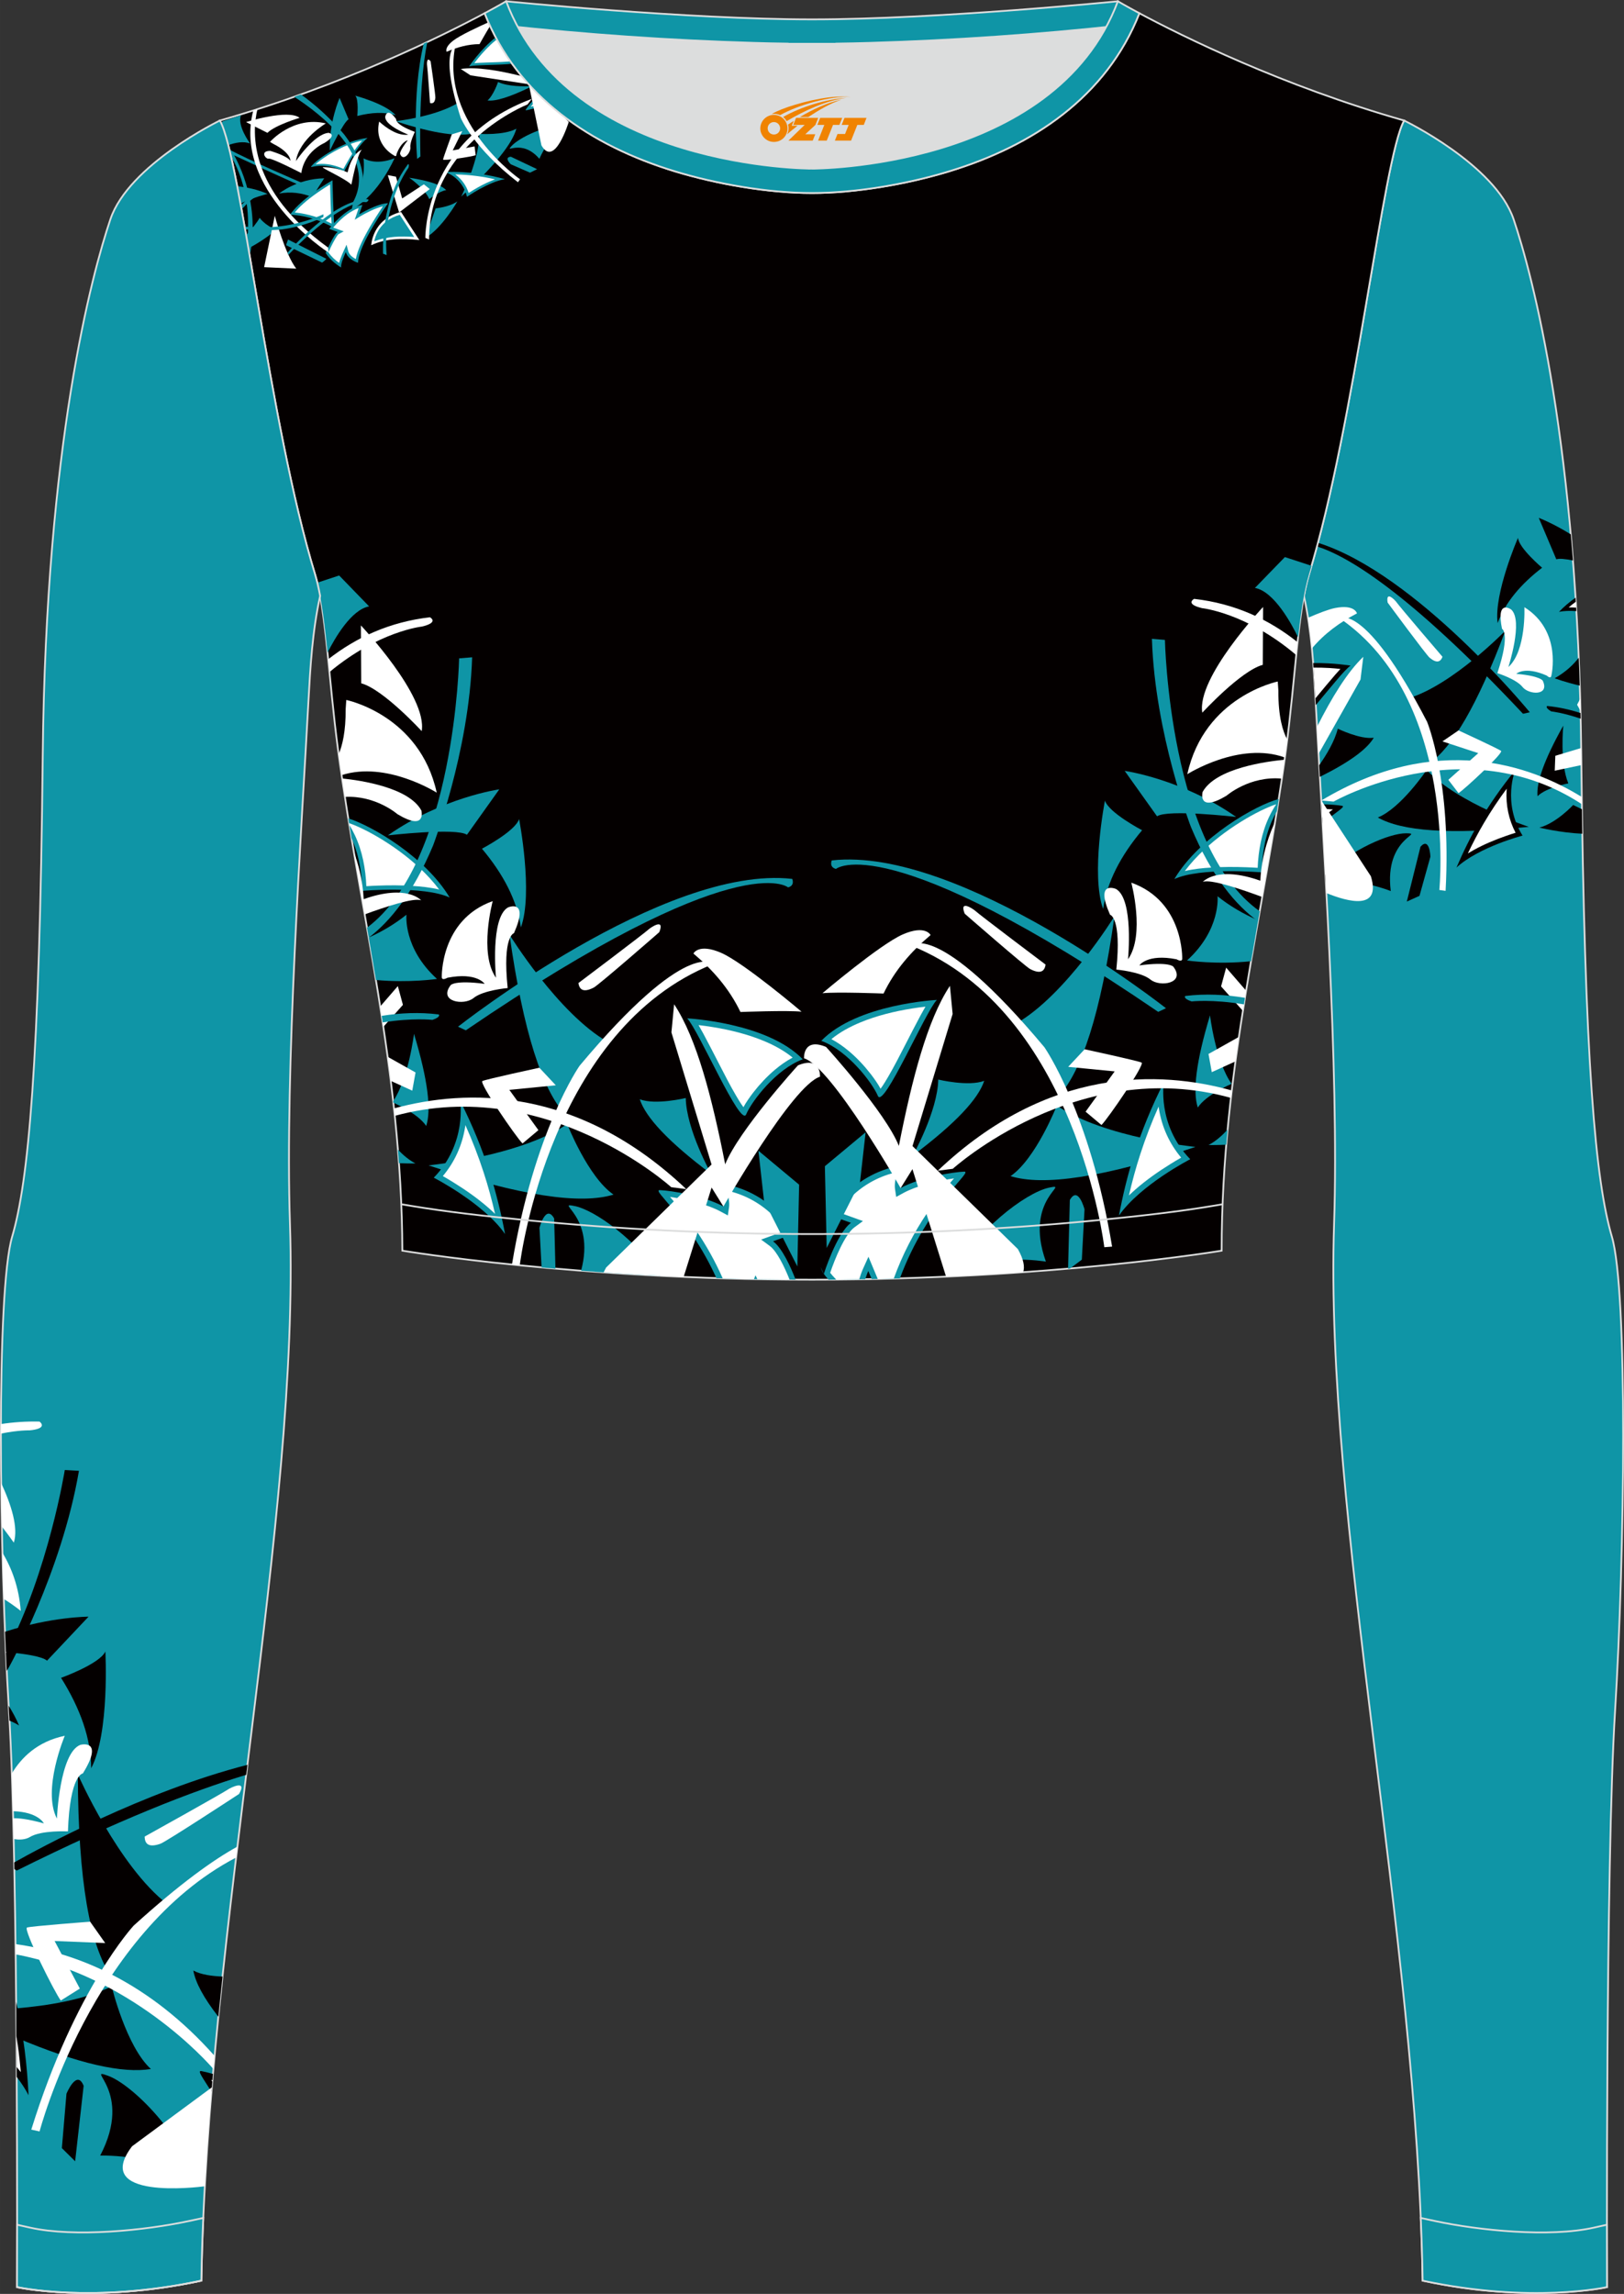 <?xml version="1.0" encoding="utf-8"?>
<!-- Generator: Adobe Illustrator 24.0.1, SVG Export Plug-In . SVG Version: 6.00 Build 0)  -->
<svg xmlns="http://www.w3.org/2000/svg" xmlns:xlink="http://www.w3.org/1999/xlink" version="1.1" id="图层_1" x="0px" y="0px" width="367.03px" height="518.23px" viewBox="0 0 367.02 518.22" enable-background="new 0 0 367.02 518.22" xml:space="preserve">
<rect x="0" y="0" width="367.02" height="518.22" fill="#333333" stroke="none"/>
<g>
	<path fill-rule="evenodd" clip-rule="evenodd" fill="#DCDDDD" d="M113.76,2.85c0,0,45.04,4.28,69.79,4.28s70.34-3.09,70.34-3.09   S241.33,40.8,183.46,40.8C125.59,40.79,113.76,2.85,113.76,2.85z"/>
	
		<path fill-rule="evenodd" clip-rule="evenodd" fill="#0F95A6" stroke="#DCDDDD" stroke-width="0.4" stroke-miterlimit="22.926" d="   M258.74,5.16l-5.47,0.6c-18.61,2.04-37.83,3.37-56.53,3.92c-2.57,0.08-5.14,0.13-7.72,0.17v0.04h-11V9.85   c-2.57-0.03-5.14-0.09-7.72-0.17c-18.7-0.55-37.91-1.88-56.53-3.92l-5.47-0.6l6.07-4.87c0,0,40.87,4.09,69.14,4.09   s69.11-4.09,69.11-4.09L258.74,5.16z"/>
	
		<path fill-rule="evenodd" clip-rule="evenodd" fill="#0F95A6" stroke="#DCDDDD" stroke-width="0.4" stroke-miterlimit="22.926" d="   M317.33,27.23c0,0,20.56,9.93,24.74,22.3c4.19,12.38,14.56,50.77,15.29,121.02s3.28,96.45,6.92,108.82   c3.64,12.38,2.91,71.7,0.73,107.01c-2.18,35.3-1.82,130.3-1.82,130.3s-17.11,3.82-41.67-1.46c-1.26-78.2-22.24-172.66-20.02-238.76   c1.17-34.86-2.6-88.69-4.18-118.11c-0.4-7.41-0.88-15.82-2.64-23.72c0.34-1.82,0.72-3.46,1.15-4.89   C306.24,95.73,312.58,35.55,317.33,27.23z"/>
	<g>
		<path fill-rule="evenodd" clip-rule="evenodd" fill="#040000" d="M323.03,172.43c5.16-3.54,10.84-13.06,17.17-29.94    c0,0-11.76,12.11-21.74,15.22C318.45,157.71,323.5,166.76,323.03,172.43z"/>
		<path fill-rule="evenodd" clip-rule="evenodd" fill="#040000" d="M338.46,140.75c1.75-4.68,5.24-8.8,10.05-12.49    c0,0-5.28-4.46-5.44-6.76C343.06,121.5,337.58,134.1,338.46,140.75z"/>
		<path fill-rule="evenodd" clip-rule="evenodd" fill="#040000" d="M351.73,126.36l-3.97-9.37c0,0,3.08,1.15,7.23,3.72    c0.17,1.93,0.34,3.9,0.49,5.91C353.78,126.27,352.36,126.12,351.73,126.36z"/>
		<path fill-rule="evenodd" clip-rule="evenodd" fill="#040000" d="M356.79,148.59c-1.19,1.56-2.92,3.21-5.43,4.64    c0,0,2.26,0.87,5.66,1.66C356.96,152.76,356.88,150.66,356.79,148.59z"/>
		<path fill-rule="evenodd" clip-rule="evenodd" fill="#FFFFFF" d="M349.54,152.61c0.53,0.46,0.89,0.56,1.03,0.17    c0,0,2.6-10.18-6.06-15.61c0,0,0.45,9.84-3.62,13.52c0,0,3.42-10.46,0.64-12.99c0,0-3.47-2.53-2.08,4.35c0,0,1.99,0.89-1.05,10.02    c0,0,4.29,1.35,5.69,3.13s6.21,2.06,4.57-1.42c0,0-0.54-1.08-5.98-1.55C342.69,152.22,344.54,150.42,349.54,152.61z"/>
		<path fill-rule="evenodd" clip-rule="evenodd" fill="#040000" d="M311.39,184.68c5.41,3.08,16.36,3.95,34.11,2.11    c0,0-15.92-5.21-23.07-12.85C322.43,173.94,316.63,182.57,311.39,184.68z"/>
		<path fill-rule="evenodd" clip-rule="evenodd" fill="#040000" d="M310.47,166.66c-1.51,2.56-5.41,5.48-12.19,8.84l-0.15-2.62    c1.69-2.41,3.53-5.49,4.2-8.26C302.33,164.61,307.41,167.11,310.47,166.66z"/>
		<path fill-rule="evenodd" clip-rule="evenodd" fill="#040000" d="M347.48,179.87c-0.3-3.07,1.49-8.23,5.82-15.94    c0,0-0.84,8.28,1.14,13.05C354.44,176.97,349.45,177.9,347.48,179.87z"/>
		<path fill-rule="evenodd" clip-rule="evenodd" fill="#040000" d="M352.33,138.23c1.1-1.17,2.37-2.24,3.74-3.21    c0.06,1,0.13,2.02,0.19,3.04C354.8,137.96,353.44,137.99,352.33,138.23z"/>
		<path fill-rule="evenodd" clip-rule="evenodd" fill="#FFFFFF" d="M354.52,137.22c0.52-0.45,1.06-0.88,1.62-1.28l0.08,1.33    C355.65,137.23,355.08,137.21,354.52,137.22z"/>
		<path fill-rule="evenodd" clip-rule="evenodd" fill="#040000" d="M357.51,182.81l-1.98-0.95c0,0-3.83,4.13-7.63,5.1    c0,0,4.56,1.14,9.69,1.39L357.51,182.81z"/>
		<path fill-rule="evenodd" clip-rule="evenodd" fill="#040000" d="M329.16,195.99c2.96-6.89,6.8-14.04,13.27-21.97    c0,0-2.96,7.27,1.66,14.75C344.09,188.77,334.22,191.34,329.16,195.99z"/>
		<path fill-rule="evenodd" clip-rule="evenodd" fill="#FFFFFF" d="M331.73,192.8c1.11-2.34,2.31-4.63,3.63-6.87    c1.58-2.69,3.31-5.28,5.16-7.77c-0.01,0.13-0.02,0.26-0.03,0.38c-0.2,3.37,0.49,6.64,2.03,9.59c-0.74,0.22-1.47,0.47-2.19,0.72    c-2.48,0.86-4.96,1.9-7.26,3.17C332.63,192.27,332.18,192.53,331.73,192.8z"/>
		<path fill-rule="evenodd" clip-rule="evenodd" fill="#040000" d="M299.54,197.61c5.84-5.7,14.47-9.39,18.23-9.36    c4.34,0.04-5,0.82-3.46,13.05c0,0-7.98-3.27-14.67-1.77L299.54,197.61z"/>
		<path fill-rule="evenodd" clip-rule="evenodd" fill="#040000" d="M298.64,181.69c1.99,0.02,3.73,0.19,4.66,0.35    c0.9,0.16-1.14,1.26-4.41,3.93L298.64,181.69z"/>
		<path fill-rule="evenodd" clip-rule="evenodd" fill="#FFFFFF" d="M298.7,182.74c0.48,0.01,0.96,0.02,1.44,0.05    c0.35,0.02,0.72,0.04,1.09,0.07c-0.32,0.24-0.63,0.47-0.95,0.71c-0.49,0.38-0.98,0.76-1.46,1.14L298.7,182.74z"/>
		<path fill-rule="evenodd" clip-rule="evenodd" fill="#FFFFFF" d="M297.63,164.23c3.39-6.74,6.86-12.37,10.47-15.85l-0.63,5.13    l-9.49,16.83L297.63,164.23L297.63,164.23z M298.59,180.78l11.23,17.18c2.37,7.81-5.18,5.78-10.06,3.79    C299.38,194.46,298.97,187.39,298.59,180.78z"/>
		<path fill-rule="evenodd" clip-rule="evenodd" fill="#040000" d="M297.36,159.29c3.19-3.8,6.62-8.11,7.87-8.92    c0,0-3.75-0.64-8.46-0.58c0.23,2.94,0.39,5.82,0.54,8.57L297.36,159.29z"/>
		<path fill-rule="evenodd" clip-rule="evenodd" fill="#FFFFFF" d="M302.93,151.12c-0.41,0.44-0.8,0.89-1.2,1.34    c-1.37,1.58-2.7,3.2-4.04,4.81l-0.42,0.5c-0.12-2.24-0.25-4.57-0.43-6.95c1.22-0.01,2.44,0.02,3.63,0.09    C301.28,150.97,302.11,151.03,302.93,151.12z"/>
		<path fill-rule="evenodd" clip-rule="evenodd" fill="#FFFFFF" d="M306.67,138.57c-3.84,2.01-7.34,4.52-10.19,7.93    c-0.23-2.3-0.51-4.63-0.88-6.93c2.4-1.05,4.67-1.92,6.12-2.21C306.18,136.48,306.67,138.57,306.67,138.57z"/>
		<path fill-rule="evenodd" clip-rule="evenodd" fill="#040000" d="M344.2,161.25l1.53-0.34c0,0-25.57-31.27-47.88-38.29l-0.22,0.83    C304.23,125.5,318.03,133.38,344.2,161.25z"/>
		<path fill-rule="evenodd" clip-rule="evenodd" fill="#FFFFFF" d="M323.1,148.59c1.56,1.29,2.43,1.01,2.9-0.21    c0,0-9.7-11.32-10.55-12.53c0,0-2.32-2.67-1.85,0.27C313.6,136.12,322.38,148.03,323.1,148.59z"/>
		<path fill-rule="evenodd" clip-rule="evenodd" fill="#FFFFFF" d="M357.12,157.87l-0.7,1.34l0.77,1.38    C357.16,159.68,357.14,158.77,357.12,157.87L357.12,157.87z M357.34,168.98l-5.84,1.76l-0.13,3.37l6.01-1.27l-0.03-2.29    L357.34,168.98z"/>
		<path fill-rule="evenodd" clip-rule="evenodd" fill="#040000" d="M357.2,161.08c-2.42-0.78-4.94-1.34-7.54-1.59    c0,0-0.58,0.33,0.91,1.22c0,0,2.62,0.27,6.66,1.65L357.2,161.08z"/>
		<path fill-rule="evenodd" clip-rule="evenodd" fill="#FFFFFF" d="M325.99,167.49l3.63-2.48c0,0,9.05,4.16,9.62,4.63    s-8.26,8.7-9.62,9.53l-2.3-3l6.77-6.03L325.99,167.49z"/>
		<path fill-rule="evenodd" clip-rule="evenodd" fill="#FFFFFF" d="M357.47,180.04c-11.54-7.12-32.82-14.82-58.84,0.8l2.76,0.25    c0,0,29.52-16.82,56.11,0.59L357.47,180.04z"/>
		<path fill-rule="evenodd" clip-rule="evenodd" fill="#FFFFFF" d="M326.7,201.25l-1.41-0.2c0,0,4.3-43.1-22.55-61.4    c0,0,5.66-3.8,19.78,23.41C322.52,163.07,328.07,176.41,326.7,201.25z"/>
		<path fill-rule="evenodd" clip-rule="evenodd" fill="#040000" d="M320.8,202.38l2.47-8.85c0,0-0.16-4.57-2.24-2.25l-3.09,12.39    L320.8,202.38z"/>
	</g>
	
		<path fill-rule="evenodd" clip-rule="evenodd" fill="#040000" stroke="#DCDDDD" stroke-width="0.4" stroke-miterlimit="22.926" d="   M109.53,2.99C100,8.09,77.36,19.36,49.69,27.23c4.75,8.32,11.09,68.5,21.5,102.51c2.53,8.27,3.06,23.55,5.19,39.52   c4.92,36.95,14.4,72.23,14.55,113.28c0,0,38.98,6.55,92.58,6.55s92.58-6.55,92.58-6.55c0-40.87,9.62-76.33,14.55-113.28   c2.13-15.97,2.66-31.26,5.19-39.52c10.41-34.02,16.76-94.19,21.5-102.51c-27.67-7.87-50.31-19.14-59.84-24.24   c-7.44,18.9-24.13,29.96-42.97,35.71c-9.35,2.85-21.14,4.92-31.01,4.91c-9.87,0.01-21.66-2.05-31.01-4.91   C133.66,32.95,116.97,21.89,109.53,2.99z"/>
	<g>
		<g>
			<g>
				<path fill-rule="evenodd" clip-rule="evenodd" fill="#0F95A6" d="M127.87,251.94c-5.29-5.67-9.6-18.7-12.72-40.78      c0,0,10.96,17.79,22.2,24.22C137.34,235.38,128.82,244.96,127.87,251.94z"/>
				<path fill-rule="evenodd" clip-rule="evenodd" fill="#0F95A6" d="M117.72,209.52c-0.86-6.12-3.97-12.04-8.8-17.79      c0,0,7.58-3.97,8.39-6.71C117.31,185.02,120.56,201.72,117.72,209.52z"/>
				<path fill-rule="evenodd" clip-rule="evenodd" fill="#0F95A6" d="M105.53,188.58l7.31-10.26c0,0-12.86,1.78-25.18,10.4      C87.67,188.72,103.1,186.94,105.53,188.58z"/>
				<path fill-rule="evenodd" clip-rule="evenodd" fill="#0F95A6" d="M83.33,211.8c3.11-1.39,5.96-3.1,8.53-5.16      c0,0-0.81,7.53,6.9,14.51c0,0-6.21,0.93-13.8,0.24C84.43,218.18,83.89,214.99,83.33,211.8z"/>
				<path fill-rule="evenodd" clip-rule="evenodd" fill="#FFFFFF" d="M101.13,220.88c-0.76,0.41-1.23,0.43-1.29-0.07      c0,0-0.41-13,11.51-17.24c0,0-3.18,11.77,0.74,17.31c0,0-1.33-13.56,2.71-15.88c0,0,4.87-2.12,1.35,5.82      c0,0-2.64,0.55-1.42,12.39c0,0-5.55,0.48-7.72,2.26s-8.05,0.82-5.14-2.94c0,0,0.95-1.16,7.65-0.27      C109.53,222.25,107.77,219.58,101.13,220.88z"/>
				<path fill-rule="evenodd" clip-rule="evenodd" fill="#FFFFFF" d="M78.12,160.18l0.14-2.05c0,0,16.58,3.35,20.44,20.94      c0,0-11.36-7.22-21.49-3.96c-0.23-1.58-0.45-3.17-0.67-4.75C77.37,168.44,78.15,165.28,78.12,160.18L78.12,160.18z       M77.31,175.86c0.21,1.39,0.42,2.78,0.63,4.17c6.98-0.39,11.88,3.9,11.88,3.9c6.63,3.97,5.41-0.82,5.41-0.82      C92.42,177.9,81.54,176.29,77.31,175.86z"/>
				<path fill-rule="evenodd" clip-rule="evenodd" fill="#FFFFFF" d="M81.63,154.36l-0.07-13.07c0,0,15.09,15.94,13.74,23.88      C95.31,165.18,86.64,155.73,81.63,154.36z"/>
				<path fill-rule="evenodd" clip-rule="evenodd" fill="#0F95A6" d="M138.65,269.87c-7.37,2.27-20.83,0.39-41.79-6.6      c0,0,20.64-2.03,31.33-9.34C128.18,253.93,132.88,265.91,138.65,269.87z"/>
				<path fill-rule="evenodd" clip-rule="evenodd" fill="#0F95A6" d="M144.59,248.34c1.32,4.06,6.41,9.58,16.14,16.88      c0,0-5.62-10.01-5.75-17.17C154.98,248.05,148.17,249.7,144.59,248.34z"/>
				<path fill-rule="evenodd" clip-rule="evenodd" fill="#0F95A6" d="M96.32,254.38c1.18-3.64,0.41-10.34-2.76-20.83      c0,0-1.17,9.9-4.7,15.21l0.04,0.35C89.96,249.58,94.67,251.81,96.32,254.38z"/>
				<path fill-rule="evenodd" clip-rule="evenodd" fill="#0F95A6" d="M101.62,202.76c-5.45-9.13-17.53-16.19-22.91-17.88      c0.24,1.5,0.49,2.99,0.74,4.49c1.19,2.61,2.31,6.44,2.41,11.89C81.86,201.25,95.72,200.04,101.62,202.76z"/>
				<path fill-rule="evenodd" clip-rule="evenodd" fill="#FFFFFF" d="M99.25,200.95c-1.3-1.74-2.8-3.36-4.37-4.83      c-2.86-2.68-6.14-5.06-9.51-7.04c-1.39-0.82-2.83-1.58-4.3-2.25c-0.7-0.31-1.44-0.63-2.18-0.88l0.08,0.48      c0.46,0.72,0.86,1.47,1.23,2.25c1.69,3.58,2.43,7.57,2.59,11.52c0.86-0.06,1.73-0.1,2.59-0.13c2.62-0.1,5.27-0.1,7.88,0.07      C95.1,200.26,97.26,200.47,99.25,200.95z"/>
				<path fill-rule="evenodd" clip-rule="evenodd" fill="#0F95A6" d="M89.93,259.72c1.17,1.22,2.52,2.38,3.97,3.11      c0,0-1.47,0.04-3.74-0.06C90.09,261.76,90.01,260.74,89.93,259.72z"/>
				<path fill-rule="evenodd" clip-rule="evenodd" fill="#0F95A6" d="M114.14,278.78c-1.72-9.12-4.45-18.8-10.15-30.11      c0,0,1.62,9.58-5.96,17.38C98.03,266.05,109.27,271.8,114.14,278.78z"/>
				<path fill-rule="evenodd" clip-rule="evenodd" fill="#FFFFFF" d="M111.88,274.23c-0.72-3.13-1.55-6.22-2.55-9.28      c-1.19-3.67-2.58-7.26-4.15-10.78c-0.02,0.16-0.05,0.32-0.07,0.47c-0.66,4.13-2.38,7.89-5.03,11.05      c0.83,0.47,1.65,0.96,2.45,1.46c2.76,1.71,5.48,3.62,7.93,5.77C110.95,273.35,111.42,273.78,111.88,274.23z"/>
				<path fill-rule="evenodd" clip-rule="evenodd" fill="#0F95A6" d="M149.2,288.22c-5.57-8.24-14.75-14.79-19.22-15.74      c-4.99-1.06,4.74,1.99,1.34,14.59C136.83,287.5,142.82,287.9,149.2,288.22z"/>
				<path fill-rule="evenodd" clip-rule="evenodd" fill="#0F95A6" d="M163.48,272.55c-4.4-2.4-11.79-3.59-14.35-3.69      c-2.01-0.08,6.48,5.96,12.78,19.89c5.73,0.18,11.72,0.3,17.9,0.34c-1.12-2.89-3.03-7.14-5.1-8.67l4.74-1.71      c0,0-4.8-9.85-17.19-11.43C162.26,267.28,163.75,270.7,163.48,272.55z"/>
				<path fill-rule="evenodd" clip-rule="evenodd" fill="#FFFFFF" d="M178.44,289.08c-1.17-2.94-2.87-6.43-4.48-7.61l-1.95-1.44      l5.55-2c-0.05-0.08-0.1-0.15-0.15-0.22c-0.83-1.21-1.8-2.34-2.86-3.35c-2.93-2.81-6.44-4.65-10.31-5.51      c0.4,1.31,0.67,2.74,0.52,3.81l-0.27,1.82l-1.61-0.87c-1.54-0.84-3.29-1.45-4.97-1.93c-1.69-0.49-3.42-0.87-5.16-1.17      c-0.43-0.07-0.88-0.15-1.33-0.21c0.32,0.37,0.64,0.74,0.96,1.12c1.75,2.07,3.4,4.19,4.93,6.43c2.35,3.45,4.36,7.08,6.03,10.86      c2.31,0.07,4.66,0.13,7.04,0.18l0.37-0.89l0.41,0.9C173.54,289.03,175.98,289.06,178.44,289.08z"/>
				<polygon fill-rule="evenodd" clip-rule="evenodd" fill="#0F95A6" points="180.2,286.1 172.66,271.24 171.4,259.96 180.6,267.63           "/>
				<path fill-rule="evenodd" clip-rule="evenodd" fill="#FFFFFF" d="M163.89,263.04c-2.96-15.04-6.41-28.43-11.54-36.17l-0.61,6.36      l9.07,29.84l-23.82,23.27c-0.22,0.39-0.41,0.76-0.57,1.11c5.63,0.39,11.67,0.74,18.08,1.02l6.32-20.19l2.67,4.28      c0,0,15.6-27.41,21.83-29.32c0,0,0.3-4.76-4.97-2.57C180.33,240.66,166.86,255.51,163.89,263.04z"/>
				<path fill-rule="evenodd" clip-rule="evenodd" fill="#0F95A6" d="M181.42,239.3c-5.99,2.22-11.51,9.43-12.79,12.45      c-1.28,3.03-10.74-19.04-13.33-21.69C155.29,230.06,173.36,230.95,181.42,239.3z"/>
				<path fill-rule="evenodd" clip-rule="evenodd" fill="#FFFFFF" d="M157.87,231.58c0.37,0.64,0.73,1.29,1.09,1.95      c1.23,2.28,2.4,4.6,3.59,6.9c1.2,2.34,2.41,4.7,3.73,6.97c0.27,0.46,1.08,1.85,1.73,2.72c0.64-1.17,1.48-2.34,2.24-3.33      c1.43-1.84,3.07-3.59,4.85-5.1c1.23-1.04,2.59-2.01,4.03-2.77c-1.94-1.59-4.24-2.82-6.51-3.76c-3.71-1.54-7.76-2.53-11.72-3.16      C159.9,231.84,158.89,231.69,157.87,231.58z"/>
				<path fill-rule="evenodd" clip-rule="evenodd" fill="#FFFFFF" d="M156.71,215.41c4.35,3.67,8.08,7.9,10.63,13.21      c0,0,10.63-0.41,13.81-0.07c0,0-12.99-11.02-18.14-13.28C157.86,213.02,156.71,215.41,156.71,215.41z"/>
				<path fill-rule="evenodd" clip-rule="evenodd" fill="#0F95A6" d="M76.65,130.01l-4.93,1.62c1.01,4.14,1.67,9.59,2.31,15.79      c1.65-3.27,5.37-9.71,9.39-10.43L76.65,130.01z"/>
				<path fill-rule="evenodd" clip-rule="evenodd" fill="#FFFFFF" d="M74.18,148.93c6.34-4.95,13.92-8.44,22.98-9.48      c0,0,2.27,1.2-2.06,2.16c-4.33,0.96,0.31-0.07,0.31-0.07s-9.81,1-20.93,10.27L74.18,148.93z"/>
				<path fill-rule="evenodd" clip-rule="evenodd" fill="#0F95A6" d="M106.7,148.49l-2.94,0.24c0,0-0.93,45.93-20.81,60.84      l0.39,2.25c4.83-3.67,10-10.01,14.53-20.8C97.86,191.02,106.02,170.01,106.7,148.49z"/>
				<path fill-rule="evenodd" clip-rule="evenodd" fill="#FFFFFF" d="M82.19,203.13c-0.2-4.35-1.3-8.19-2.22-10.66      c0.8,4.7,1.63,9.39,2.45,14.1c4.61-1.69,11.15-3.86,12.77-3.17C95.19,203.41,92.01,199.64,82.19,203.13z"/>
				<path fill-rule="evenodd" clip-rule="evenodd" fill="#0F95A6" d="M105.27,232.76l-1.76-0.82c0,0,46.56-36.68,75.53-33.39      c0,0,0.68,1.51-0.95,1.92C178.1,200.46,166.86,190.75,105.27,232.76z"/>
				<path fill-rule="evenodd" clip-rule="evenodd" fill="#FFFFFF" d="M134.17,223.11c-2.23,1.14-3.21,0.57-3.45-1.03      c0,0,14.75-11.09,16.11-12.32c0,0,3.52-2.6,2.17,0.82C149,210.59,135.19,222.63,134.17,223.11z"/>
				<path fill-rule="evenodd" clip-rule="evenodd" fill="#FFFFFF" d="M85.93,227.37l3.98-4.6l1.15,4.24l-4.42,4.96      C86.41,230.43,86.17,228.9,85.93,227.37L85.93,227.37z M87.61,238.74l6.3,3.54l-0.74,4.11l-4.84-2.2      C88.09,242.36,87.85,240.54,87.61,238.74z"/>
				<path fill-rule="evenodd" clip-rule="evenodd" fill="#0F95A6" d="M86.26,229.49c4.18-0.66,8.53-0.86,12.89-0.32      c0,0,0.61,0.55-1.42,1.23c0,0-4.39-0.5-11.24,0.57L86.26,229.49z"/>
				<path fill-rule="evenodd" clip-rule="evenodd" fill="#FFFFFF" d="M125.61,245.18l-3.72-3.97c0,0-12.05,2.6-12.87,3.01      c-0.81,0.41,7.65,12.73,9.07,14.1l3.59-3.01l-6.57-9.1L125.61,245.18z"/>
				<path fill-rule="evenodd" clip-rule="evenodd" fill="#FFFFFF" d="M89.04,250.4c16.3-4.43,41.39-5.15,66.06,18.24l-3.4-0.44      c0,0-28.12-25.49-62.48-16.12L89.04,250.4z"/>
				<path fill-rule="evenodd" clip-rule="evenodd" fill="#FFFFFF" d="M117.46,285.86c0.26-2.09,7.11-53.47,43.71-68.08      c0,0-5.82-6.11-30.19,22.99c0,0-10.26,14.61-15.28,44.91L117.46,285.86z"/>
				<path fill-rule="evenodd" clip-rule="evenodd" fill="#0F95A6" d="M122.4,286.33l-0.48-8.95c0,0,1.42-5.47,3.32-2.12l0.29,11.35      C124.47,286.51,123.42,286.42,122.4,286.33z"/>
			</g>
			<g>
				<path fill-rule="evenodd" clip-rule="evenodd" fill="#0F95A6" d="M239.15,247.77c5.29-5.67,9.6-18.7,12.72-40.78      c0,0-10.96,17.79-22.2,24.22C229.68,231.21,238.21,240.79,239.15,247.77z"/>
				<path fill-rule="evenodd" clip-rule="evenodd" fill="#0F95A6" d="M249.31,205.35c0.86-6.12,3.97-12.04,8.8-17.79      c0,0-7.58-3.97-8.39-6.71C249.71,180.85,246.46,197.55,249.31,205.35z"/>
				<path fill-rule="evenodd" clip-rule="evenodd" fill="#0F95A6" d="M261.49,184.41l-7.31-10.26c0,0,12.86,1.78,25.18,10.4      C279.36,184.55,263.93,182.77,261.49,184.41z"/>
				<path fill-rule="evenodd" clip-rule="evenodd" fill="#0F95A6" d="M284.34,207.91c-3.36-1.44-6.43-3.24-9.18-5.44      c0,0,0.81,7.53-6.9,14.51c0,0,6.58,0.99,14.48,0.17C283.26,214.07,283.8,210.99,284.34,207.91z"/>
				<path fill-rule="evenodd" clip-rule="evenodd" fill="#FFFFFF" d="M265.89,216.71c0.76,0.41,1.23,0.43,1.29-0.07      c0,0,0.41-13-11.51-17.24c0,0,3.18,11.77-0.74,17.31c0,0,1.33-13.56-2.71-15.88c0,0-4.87-2.12-1.35,5.82      c0,0,2.64,0.55,1.42,12.39c0,0,5.55,0.48,7.72,2.26s8.05,0.82,5.14-2.94c0,0-0.95-1.16-7.65-0.27      C257.5,218.08,259.26,215.41,265.89,216.71z"/>
				<path fill-rule="evenodd" clip-rule="evenodd" fill="#FFFFFF" d="M288.91,156.01l-0.14-2.05c0,0-16.58,3.35-20.44,20.94      c0,0,11.79-7.5,22.05-3.77l0.25-1.87c0.1-0.74,0.19-1.47,0.28-2.2C289.94,165.29,288.87,161.99,288.91,156.01L288.91,156.01z       M290.32,171.63c-0.2,1.43-0.4,2.85-0.61,4.27c-7.31-0.69-12.51,3.85-12.51,3.85c-6.63,3.97-5.42-0.82-5.42-0.82      C274.75,173.46,286.63,171.97,290.32,171.63z"/>
				<path fill-rule="evenodd" clip-rule="evenodd" fill="#FFFFFF" d="M285.39,150.19l0.07-13.07c0,0-15.09,15.94-13.74,23.88      C271.72,161.01,280.38,151.56,285.39,150.19z"/>
				<path fill-rule="evenodd" clip-rule="evenodd" fill="#0F95A6" d="M228.38,265.7c7.37,2.27,20.83,0.39,41.79-6.6      c0,0-20.64-2.03-31.33-9.34C238.84,249.76,234.14,261.74,228.38,265.7z"/>
				<path fill-rule="evenodd" clip-rule="evenodd" fill="#0F95A6" d="M222.43,244.17c-1.32,4.06-6.41,9.58-16.14,16.88      c0,0,5.62-10.01,5.75-17.17C212.05,243.88,218.85,245.53,222.43,244.17z"/>
				<path fill-rule="evenodd" clip-rule="evenodd" fill="#0F95A6" d="M270.7,250.21c-1.18-3.64-0.41-10.34,2.76-20.83      c0,0,1.2,10.23,4.87,15.46C278.34,244.84,272.56,247.3,270.7,250.21z"/>
				<path fill-rule="evenodd" clip-rule="evenodd" fill="#0F95A6" d="M265.4,198.59c5.67-9.51,18.55-16.78,23.55-18.07l0.05-0.01      l-0.44,2.78c-1.48,2.52-3.28,6.83-3.4,13.79C285.17,197.08,271.3,195.87,265.4,198.59z"/>
				<path fill-rule="evenodd" clip-rule="evenodd" fill="#FFFFFF" d="M267.77,196.78c1.3-1.74,2.8-3.36,4.37-4.82      c2.86-2.68,6.14-5.06,9.51-7.04c1.39-0.82,2.83-1.58,4.3-2.25c0.79-0.36,1.63-0.71,2.48-0.98c-0.61,0.9-1.14,1.85-1.61,2.84      c-1.69,3.58-2.43,7.57-2.59,11.52c-0.86-0.06-1.73-0.1-2.59-0.13c-2.62-0.1-5.27-0.1-7.88,0.07      C271.92,196.09,269.76,196.3,267.77,196.78z"/>
				<path fill-rule="evenodd" clip-rule="evenodd" fill="#0F95A6" d="M277.44,255.18c-1.24,1.35-2.72,2.68-4.32,3.49      c0,0,1.6,0.04,4.01-0.07C277.23,257.45,277.33,256.32,277.44,255.18z"/>
				<path fill-rule="evenodd" clip-rule="evenodd" fill="#0F95A6" d="M252.88,274.61c1.72-9.12,4.45-18.8,10.15-30.11      c0,0-1.62,9.58,5.96,17.38C268.99,261.88,257.76,267.63,252.88,274.61z"/>
				<path fill-rule="evenodd" clip-rule="evenodd" fill="#FFFFFF" d="M255.14,270.06c0.72-3.13,1.55-6.22,2.55-9.28      c1.19-3.67,2.58-7.26,4.15-10.78c0.02,0.16,0.05,0.32,0.07,0.47c0.66,4.13,2.38,7.89,5.03,11.05c-0.83,0.47-1.66,0.96-2.45,1.46      c-2.76,1.71-5.48,3.62-7.93,5.77C256.08,269.18,255.6,269.61,255.14,270.06z"/>
				<path fill-rule="evenodd" clip-rule="evenodd" fill="#0F95A6" d="M215.36,288.34c4.81-10.17,16.47-18.92,21.69-20.03      c5.26-1.12-5.82,2.33-0.68,16.7c0,0-13.17-2.26-20.8,3.32L215.36,288.34z"/>
				<path fill-rule="evenodd" clip-rule="evenodd" fill="#0F95A6" d="M203.54,268.38c4.4-2.4,11.79-3.59,14.35-3.7      c2.2-0.09-8.21,7.17-14.52,24.12c-2.09,0.06-4.22,0.12-6.37,0.16l-0.77-1.83c0,0-0.32,0.71-0.68,1.86      c-2.72,0.05-5.5,0.08-8.31,0.1c-0.7-0.79-1.23-1.48-1.43-1.96c-0.95-2.19,0.38,0.65,0.38,0.65s2.87-9.13,6.12-11.53l-4.74-1.71      c0,0,4.81-9.85,17.19-11.43C204.76,263.11,203.27,266.54,203.54,268.38z"/>
				<path fill-rule="evenodd" clip-rule="evenodd" fill="#FFFFFF" d="M188.98,289.08l-0.32-0.35c-0.35-0.37-0.71-0.77-1.04-1.19      c1.01-3.01,3.3-8.66,5.45-10.25l1.95-1.44l-5.55-2c0.05-0.08,0.1-0.15,0.15-0.22c0.83-1.21,1.8-2.34,2.86-3.35      c2.93-2.81,6.44-4.65,10.31-5.51c-0.4,1.31-0.67,2.74-0.52,3.81l0.27,1.82l1.6-0.88c1.54-0.84,3.29-1.45,4.97-1.93      c1.69-0.49,3.43-0.87,5.16-1.17c0.43-0.07,0.88-0.15,1.33-0.21c-0.32,0.37-0.64,0.74-0.96,1.12c-1.75,2.07-3.4,4.19-4.93,6.43      c-3.21,4.71-5.79,9.76-7.72,15.08c-1.2,0.03-2.4,0.06-3.62,0.09l-2.1-5.02l-1.21,2.68c-0.34,0.75-0.63,1.6-0.87,2.41      C192.48,289.04,190.74,289.06,188.98,289.08z"/>
				<polygon fill-rule="evenodd" clip-rule="evenodd" fill="#0F95A6" points="186.83,281.93 194.36,267.07 195.63,255.79       186.42,263.46     "/>
				<path fill-rule="evenodd" clip-rule="evenodd" fill="#FFFFFF" d="M203.14,258.87c2.96-15.04,6.41-28.43,11.54-36.16l0.61,6.36      l-9.07,29.84l23.82,23.27c1.32,2.35,1.6,4.04,1.18,5.24c-5.35,0.38-11.09,0.72-17.16,0.99l-0.27-0.07l-7.58-24.22l-2.67,4.28      c0,0-15.6-27.41-21.83-29.32c0,0-0.3-4.76,4.97-2.57C186.69,236.49,200.16,251.34,203.14,258.87z"/>
				<path fill-rule="evenodd" clip-rule="evenodd" fill="#0F95A6" d="M185.61,235.13c5.99,2.22,11.51,9.43,12.79,12.45      c1.28,3.03,10.74-19.04,13.33-21.69C211.73,225.89,193.66,226.78,185.61,235.13z"/>
				<path fill-rule="evenodd" clip-rule="evenodd" fill="#FFFFFF" d="M209.15,227.41c-0.37,0.64-0.73,1.29-1.09,1.95      c-1.23,2.28-2.4,4.6-3.59,6.9c-1.2,2.34-2.41,4.7-3.73,6.97c-0.27,0.46-1.08,1.85-1.73,2.72c-0.64-1.17-1.48-2.34-2.24-3.33      c-1.43-1.84-3.07-3.59-4.85-5.1c-1.23-1.04-2.59-2.01-4.03-2.77c1.94-1.59,4.24-2.82,6.51-3.76c3.71-1.54,7.76-2.53,11.72-3.16      C207.12,227.67,208.14,227.52,209.15,227.41z"/>
				<path fill-rule="evenodd" clip-rule="evenodd" fill="#FFFFFF" d="M210.31,211.24c-4.35,3.67-8.08,7.9-10.63,13.21      c0,0-10.63-0.41-13.81-0.07c0,0,12.99-11.02,18.14-13.28C209.16,208.85,210.31,211.24,210.31,211.24z"/>
				<path fill-rule="evenodd" clip-rule="evenodd" fill="#0F95A6" d="M290.38,125.85l6.02,1.97c-0.19,0.65-0.38,1.29-0.57,1.92      c-1.1,3.6-1.82,8.52-2.46,14.25c-1.4-2.91-5.4-10.4-9.76-11.17L290.38,125.85z"/>
				<path fill-rule="evenodd" clip-rule="evenodd" fill="#FFFFFF" d="M293.25,145.08c-6.42-5.12-14.12-8.74-23.38-9.79      c0,0-2.27,1.2,2.06,2.16s-0.31-0.07-0.31-0.07s10.03,1.02,21.31,10.59C293.04,146.98,293.14,146.02,293.25,145.08z"/>
				<path fill-rule="evenodd" clip-rule="evenodd" fill="#0F95A6" d="M260.33,144.32l2.94,0.24c0,0,0.95,46.9,21.43,61.3l-0.4,2.25      c-5.01-3.59-10.42-10-15.14-21.26C269.16,186.85,261.01,165.84,260.33,144.32z"/>
				<path fill-rule="evenodd" clip-rule="evenodd" fill="#FFFFFF" d="M284.83,198.96c0.28-6.12,2.36-11.25,3.18-12.93      c0.05-0.1,0.09-0.14,0.13-0.13c-0.92,5.58-1.89,11.16-2.88,16.74c-4.63-1.72-11.73-4.13-13.43-3.41      C271.83,199.24,275.01,195.47,284.83,198.96z"/>
				<path fill-rule="evenodd" clip-rule="evenodd" fill="#0F95A6" d="M261.75,228.59l1.76-0.82c0,0-46.56-36.68-75.53-33.39      c0,0-0.68,1.51,0.95,1.92C188.93,196.29,200.16,186.58,261.75,228.59z"/>
				<path fill-rule="evenodd" clip-rule="evenodd" fill="#FFFFFF" d="M232.85,218.94c2.23,1.14,3.21,0.57,3.45-1.03      c0,0-14.75-11.09-16.11-12.32c0,0-3.52-2.6-2.17,0.82C218.03,206.42,231.83,218.46,232.85,218.94z"/>
				<path fill-rule="evenodd" clip-rule="evenodd" fill="#FFFFFF" d="M281.62,223.81l-4.51-5.21l-1.15,4.24l4.93,5.52      C281.13,226.84,281.37,225.33,281.62,223.81L281.62,223.81z M280,234.24l-6.88,3.86l0.74,4.11l5.36-2.44      C279.47,237.92,279.73,236.08,280,234.24z"/>
				<path fill-rule="evenodd" clip-rule="evenodd" fill="#0F95A6" d="M281.36,225.42c-4.36-0.74-8.92-0.98-13.49-0.42      c0,0-0.61,0.55,1.42,1.23c0,0,4.64-0.53,11.83,0.67L281.36,225.42z"/>
				<path fill-rule="evenodd" clip-rule="evenodd" fill="#FFFFFF" d="M241.41,241.01l3.72-3.97c0,0,12.05,2.6,12.87,3.01      c0.81,0.41-7.65,12.73-9.07,14.1l-3.59-3.01l6.57-9.1L241.41,241.01z"/>
				<path fill-rule="evenodd" clip-rule="evenodd" fill="#FFFFFF" d="M278.39,246.35c-16.29-4.53-41.59-5.46-66.46,18.13l3.4-0.44      c0,0,28.34-25.68,62.87-16.01L278.39,246.35z"/>
				<path fill-rule="evenodd" clip-rule="evenodd" fill="#FFFFFF" d="M251.33,281.62l-1.76,0.14c0,0-6.36-53.24-43.72-68.16      c0,0,5.82-6.11,30.19,22.99C236.03,236.6,246.32,251.24,251.33,281.62z"/>
				<path fill-rule="evenodd" clip-rule="evenodd" fill="#0F95A6" d="M244.49,284.57l0.61-11.36c0,0-1.42-5.47-3.32-2.12l-0.4,15.53      l0.42-0.04L244.49,284.57z"/>
			</g>
		</g>
		<g>
			<path fill-rule="evenodd" clip-rule="evenodd" fill="#0F95A6" d="M107.5,29.99c-3.36,1.03-9.2,0.3-18.09-2.61     c0,0,9.19-1.01,14.26-4.25C103.67,23.13,105.16,28.31,107.5,29.99z"/>
			<path fill-rule="evenodd" clip-rule="evenodd" fill="#0F95A6" d="M89.42,26.05c-2.46-0.81-5.39-0.68-8.67,0.15     c0,0,0.36-3.75-0.46-4.59C80.3,21.62,87.23,23.46,89.42,26.05z"/>
			<path fill-rule="evenodd" clip-rule="evenodd" fill="#0F95A6" d="M78.78,26.95l-2.03-4.82c0,0-2.43,5.43-2.21,11.93     C74.55,34.06,77.59,27.61,78.78,26.95z"/>
			<path fill-rule="evenodd" clip-rule="evenodd" fill="#0F95A6" d="M79.75,47.17c1.9-4.06,2.77-7.88,2.41-11.41     c0,0,2.58,1.74,7-0.01C89.17,35.75,85.65,43.86,79.75,47.17z"/>
			<path fill-rule="evenodd" clip-rule="evenodd" fill="#FFFFFF" d="M89.63,34.76c-0.03,0.38-0.13,0.57-0.33,0.5     c0,0-4.89-2.28-3.6-7.8c0,0,3.58,3.47,6.56,2.95c0,0-5.32-2.02-5.2-4.05c0,0,0.39-2.33,2.47,0.55c0,0-0.43,1.15,4.23,2.89     c0,0-1.15,2.29-1.02,3.48c0.14,1.19-1.63,3.35-2.32,1.49c0,0-0.2-0.59,1.73-3.08C92.15,31.69,90.75,31.89,89.63,34.76z"/>
			<path fill-rule="evenodd" clip-rule="evenodd" fill="#FFFFFF" d="M61.74,32.49l-0.72-0.44c0,0,5.21-5.94,12.62-4.17     c0,0-5.97,3.49-6.77,8.52c0,0,4.19-6.22,7.43-6.39c0,0,2.06,0.42-1,2.3c0,0-4.53,1.87-5.2,6.79c0,0-6.69-3.44-7.37-3.26     c-0.67,0.18-2.1-1.77,0.36-1.75c0,0,3.8,1.09,4.55,2.25C65.64,36.34,65.79,34.52,61.74,32.49z"/>
			<path fill-rule="evenodd" clip-rule="evenodd" fill="#FFFFFF" d="M60.44,30.01l-4.83-2.43c0,0,9.5-2.99,12.1-0.96     C67.7,26.62,62.14,28.28,60.44,30.01z"/>
			<path fill-rule="evenodd" clip-rule="evenodd" fill="#0F95A6" d="M116.7,29.08c-0.93,3.35-4.85,8.33-12.46,15.33     c0,0,4.2-8.56,4.07-14.17C108.31,30.24,113.85,30.63,116.7,29.08z"/>
			<path fill-rule="evenodd" clip-rule="evenodd" fill="#0F95A6" d="M110.18,22.69c1.78,0.24,4.95-0.71,9.82-3.09l-0.11-0.12     c-1.23,0.05-5.1,0.12-7.33-0.96C112.57,18.51,111.54,21.52,110.18,22.69z"/>
			<path fill-rule="evenodd" clip-rule="evenodd" fill="#0F95A6" d="M100.83,42.96c-1.06-1.15-3.71-2.1-8.34-2.81     c0,0,3.48,2.4,4.53,4.83C97.02,44.98,99.31,43.15,100.83,42.96z"/>
			<path fill-rule="evenodd" clip-rule="evenodd" fill="#0F95A6" d="M83.07,31.17c-4.87,0.47-10.64,4.21-12.31,5.95     c-1.67,1.74,1.25-1.19,7.01,1.61C77.77,38.72,80.65,33,83.07,31.17z"/>
			<path fill-rule="evenodd" clip-rule="evenodd" fill="#FFFFFF" d="M81.84,31.77c-0.96,0.19-1.91,0.48-2.83,0.83     c-1.67,0.63-3.34,1.48-4.88,2.45c-0.64,0.4-1.26,0.83-1.86,1.28c-0.32,0.25-0.65,0.51-0.96,0.8c0.48-0.07,0.96-0.11,1.43-0.11     c1.72,0,3.37,0.46,4.87,1.14c0.19-0.35,0.38-0.7,0.57-1.05C78.77,36.05,79.41,35,80.1,34C80.59,33.28,81.18,32.47,81.84,31.77z"/>
			<path fill-rule="evenodd" clip-rule="evenodd" fill="#0F95A6" d="M62.46,51.91c-2.23,1.79-4.33,3.17-6.32,4.19l-0.52-2.99     c1.29-1.39,2.47-2.81,3.06-3.9C58.68,49.22,59.88,50.95,62.46,51.91z"/>
			<path fill-rule="evenodd" clip-rule="evenodd" fill="#0F95A6" d="M70.62,44.55c-2.39-0.98-4.9-1.31-7.55-0.83     c0,0,4.06-3.34,10.2-3.44C73.26,40.28,70.74,44.12,70.62,44.55z"/>
			<path fill-rule="evenodd" clip-rule="evenodd" fill="#0F95A6" d="M75.59,51.54c-2.82-1.57-5.94-2.82-10-3.05     c0,0,1.77-3.18,9.55-7.77C75.15,40.72,75.31,48.52,75.59,51.54z"/>
			<path fill-rule="evenodd" clip-rule="evenodd" fill="#FFFFFF" d="M74.6,41.66c-1.32,0.8-2.61,1.66-3.86,2.58     c-0.99,0.74-1.95,1.53-2.85,2.38c-0.44,0.44-0.89,0.9-1.28,1.38c3.06,0.3,5.72,1.18,8.33,2.52c-0.08-1.22-0.13-2.46-0.18-3.69     C74.69,45.11,74.64,43.39,74.6,41.66z"/>
			<path fill-rule="evenodd" clip-rule="evenodd" fill="#0F95A6" d="M53.61,42.07c2.2,0.24,4.64,0.74,6.84,1.73     c0,0-3.02,0.73-6.1,2.18C54.1,44.62,53.85,43.32,53.61,42.07z"/>
			<path fill-rule="evenodd" clip-rule="evenodd" fill="#FFFFFF" d="M66.95,60.69l-7.26-0.33l2.41-11.62     C62.1,48.75,64.43,57.44,66.95,60.69z"/>
			<path fill-rule="evenodd" clip-rule="evenodd" fill="#0F95A6" d="M77.12,60.45c-1.44-0.92-2.7-1.96-3.52-3.32     c0,0,1.85-4.25,2.72-4.72l-1.92-0.7c0,0,3.63-4.86,7.5-5.41l-0.72,2.12c0,0,3.98-2.45,6.52-2.51c0,0-6.76,9.42-6.78,13.45     c0,0-2.29-0.64-2.76-2.42C78.15,56.94,76.82,59.8,77.12,60.45z"/>
			<path fill-rule="evenodd" clip-rule="evenodd" fill="#FFFFFF" d="M76.64,59.4c0.08-0.31,0.18-0.61,0.26-0.84     c0.21-0.6,0.47-1.22,0.74-1.81l0.68-1.46l0.38,1.43c0.19,0.7,0.73,1.22,1.32,1.58c0.12,0.08,0.26,0.15,0.4,0.22     c0.33-1.92,1.55-4.33,2.42-5.92c0.9-1.65,1.9-3.27,2.93-4.84c0.25-0.38,0.51-0.77,0.77-1.15c-0.45,0.1-0.91,0.25-1.32,0.41     c-0.89,0.33-1.77,0.74-2.62,1.19c-0.39,0.21-0.8,0.43-1.18,0.66l-1.25,0.77l0.89-2.61c-0.58,0.18-1.14,0.45-1.67,0.77     c-1.18,0.7-2.29,1.67-3.24,2.67c-0.28,0.29-0.57,0.61-0.85,0.94l2.38,0.86l-1.15,0.61c-0.32,0.21-1.07,1.59-1.26,1.95     c-0.37,0.71-0.73,1.44-1.05,2.17C74.86,57.96,75.72,58.74,76.64,59.4z"/>
			<path fill-rule="evenodd" clip-rule="evenodd" fill="#FFFFFF" d="M94.77,54.23C90.74,53.76,87,53.91,83.9,55.4     c0,0,0.19-5.87,6.73-7.52C90.63,47.88,94.08,53.18,94.77,54.23z"/>
			<path fill-rule="evenodd" clip-rule="evenodd" fill="#0F95A6" d="M93.61,53.54c-1.44-2.21-2.78-4.27-3.27-5.02     c-2.13,0.62-3.93,1.85-5.01,3.9c-0.34,0.65-0.59,1.34-0.74,2.04c0,0.02-0.01,0.04-0.01,0.06C87.47,53.39,90.67,53.3,93.61,53.54z     "/>
			<path fill-rule="evenodd" clip-rule="evenodd" fill="#0F95A6" d="M72.76,59.31l-8.12-3.92l0.45-1.28l8.68,4.37     C73.76,58.47,73,59.29,72.76,59.31z"/>
			<path fill-rule="evenodd" clip-rule="evenodd" fill="#0F95A6" d="M96.13,53.75l2.32-6.68c0,0,3.06-0.27,4.91-1.57     C103.37,45.5,99.85,51.64,96.13,53.75z"/>
			<path fill-rule="evenodd" clip-rule="evenodd" fill="#0F95A6" d="M114.1,40.47c-3.78-1.03-8-1.76-13.54-1.63     c0,0,3.92,1.15,4.98,5.62C105.54,44.47,110.36,41.09,114.1,40.47z"/>
			<path fill-rule="evenodd" clip-rule="evenodd" fill="#FFFFFF" d="M111.88,40.51c-1.32-0.3-2.67-0.55-4.03-0.73     c-1.64-0.22-3.3-0.34-4.97-0.38c0.05,0.04,0.11,0.08,0.16,0.12c1.36,1.04,2.34,2.42,2.87,4.07c0.37-0.24,0.75-0.47,1.13-0.7     c1.29-0.78,2.65-1.49,4.03-2.06C111.33,40.72,111.61,40.61,111.88,40.51z"/>
			<path fill-rule="evenodd" clip-rule="evenodd" fill="#0F95A6" d="M128.28,28.17c-4.92-0.05-11.02,2.96-12.7,4.84     c-1.67,1.88,2.25-1.87,6.32,2.87C121.9,35.88,124.29,30.07,128.28,28.17z"/>
			<path fill-rule="evenodd" clip-rule="evenodd" fill="#0F95A6" d="M121.71,21.36c-1.29,1.27-2.44,2.71-2.88,3.38     c-0.37,0.56,1.75-0.44,5.45-1C123.4,22.97,122.55,22.18,121.71,21.36z"/>
			<path fill-rule="evenodd" clip-rule="evenodd" fill="#FFFFFF" d="M122.09,21.73l-0.08,0.08c-0.59,0.58-1.14,1.19-1.67,1.83     c-0.13,0.16-0.27,0.32-0.4,0.49c0.21-0.06,0.43-0.11,0.64-0.17c1.05-0.27,2.1-0.51,3.16-0.68     C123.19,22.76,122.63,22.25,122.09,21.73z"/>
			<path fill-rule="evenodd" clip-rule="evenodd" fill="#FFFFFF" d="M117.9,17.2c-5.35-1.32-10.2-2.13-13.77-1.62l2.2,1.44l13.14,2     C118.94,18.42,118.41,17.82,117.9,17.2L117.9,17.2z M119.51,19.06l2.85,13.77c2.97,5.23,6.17-5.28,6.17-5.28l-1.36-1.44     C124.42,23.99,121.85,21.64,119.51,19.06z"/>
			<path fill-rule="evenodd" clip-rule="evenodd" fill="#0F95A6" d="M115.75,14.4c-2.79,0.33-8.58,0.22-9.74,0.61     c0,0,2.61-3.92,6.03-6.58C113.15,10.53,114.39,12.52,115.75,14.4z"/>
			<path fill-rule="evenodd" clip-rule="evenodd" fill="#FFFFFF" d="M107.19,14.27c0.33-0.03,0.65-0.05,0.98-0.07     c1.14-0.06,2.27-0.09,3.4-0.13c1.15-0.04,2.31-0.07,3.47-0.17l0.34-0.03c-1.11-1.58-2.14-3.24-3.09-4.97l-0.25,0.2     c-1.46,1.18-2.79,2.6-3.98,4.05C107.77,13.52,107.48,13.89,107.19,14.27z"/>
			<path fill-rule="evenodd" clip-rule="evenodd" fill="#FFFFFF" d="M100.95,11.7c2.39-1.04,4.85-1.72,7.42-1.73     c0,0,1.34-2.4,2.39-4.11c-0.13-0.27-0.25-0.55-0.37-0.82c-2.16,0.96-6.45,2.95-7.97,4.14C100.35,10.79,100.95,11.7,100.95,11.7z"/>
			<path fill-rule="evenodd" clip-rule="evenodd" fill="#0F95A6" d="M50.26,27.41l-0.17,0.64c0.48,1.11,0.98,2.72,1.5,4.74     c1.57-0.57,3.45-0.95,4.94-0.36c0,0-3.02-4.06-2.07-6.39L50.26,27.41z"/>
			<path fill-rule="evenodd" clip-rule="evenodd" fill="#0F95A6" d="M68.16,42l-0.19-0.81c0,0-12.33-5.29-16.14-7.42l0.23,0.94     C56.86,36.94,67.36,41.78,68.16,42z"/>
			<path fill-rule="evenodd" clip-rule="evenodd" fill="#FFFFFF" d="M74.15,55.93l0.09,1.09c-0.48-0.16-21.66-14.28-17-32.06     l0.94-0.3C56.89,29.98,56.2,42.96,74.15,55.93z"/>
			<path fill-rule="evenodd" clip-rule="evenodd" fill="#0F95A6" d="M66.48,21.87c5.94,3.83,18.79,13.63,13.33,23.76l-0.41,2.18     c0,0,6.91-6.17-1.56-17.36c0,0-4.01-4.97-9.84-9.12L66.48,21.87z"/>
			<path fill-rule="evenodd" clip-rule="evenodd" fill="#0F95A6" d="M55.87,54.54c0.49-4.84,0.33-12.37-3.69-19.33l-0.21-0.9     l0.71,0.38c0,0,6.5,10.35,3.75,23.1L55.87,54.54z"/>
			<path fill-rule="evenodd" clip-rule="evenodd" fill="#0F95A6" d="M54.59,47.32c1.31-1.44,2.64-2.72,3.17-2.72l-0.79-0.54     c0,0-1.3,1.15-2.55,2.33L54.59,47.32z"/>
			<path fill-rule="evenodd" clip-rule="evenodd" fill="#0F95A6" d="M55.28,51.16c4.74,0.53,11.03,0.25,17.81-2.75l-0.01,0.62     c0,0-3.91,2.05-9.28,2.79s0.17-0.02,0.17-0.02s-3.71,0.47-8.57,0L55.28,51.16z"/>
			<path fill-rule="evenodd" clip-rule="evenodd" fill="#FFFFFF" d="M78.55,38.94c-2.32-1.04-4.71-1.18-5.53-1.17     c-0.82,0.01,4.99,2.52,6.39,3.95c0,0,1.34-7.07,2.36-7.89C81.77,33.84,79.62,34.39,78.55,38.94z"/>
			<path fill-rule="evenodd" clip-rule="evenodd" fill="#0F95A6" d="M95.01,35.35l-0.73,0.54c0,0-1.33-14.3,1.47-26.02l0.82-0.39     C95.52,14.66,94.73,22.75,95.01,35.35z"/>
			<path fill-rule="evenodd" clip-rule="evenodd" fill="#FFFFFF" d="M98.39,22.08c-0.11,1.1-0.56,1.38-1.21,1.18     c0,0-0.55-7.93-0.68-8.7c0,0-0.11-1.88,0.82-0.7C97.32,13.85,98.45,21.59,98.39,22.08z"/>
			<path fill-rule="evenodd" clip-rule="evenodd" fill="#0F95A6" d="M65.18,57.56l-0.2-0.46c0,0,8.49-9.84,15.54-11.69     c0,0,1.94-0.76,2.76-0.31c0,0-0.01,0.45-0.58,0.58C82.69,45.68,77.88,44.39,65.18,57.56z"/>
			<polygon fill-rule="evenodd" clip-rule="evenodd" fill="#FFFFFF" points="90.2,48 87.64,39.57 89.48,39.91 90.89,44.83      95.79,41.64 97.12,42.71    "/>
			<path fill-rule="evenodd" clip-rule="evenodd" fill="#0F95A6" d="M87.38,57.63l-0.81-0.31c0,0-0.73-11.88,5.64-20.23     c0,0,0.35-0.14,0.11,0.79C92.33,37.9,86.41,45.77,87.38,57.63z"/>
			<path fill-rule="evenodd" clip-rule="evenodd" fill="#FFFFFF" d="M104.47,29.62l-2.36,0.73c0,0-1.93,5.27-1.98,5.67     c-0.04,0.4,6.53-0.64,7.37-0.95l-0.25-1.99l-4.93,0.89L104.47,29.62z"/>
			<path fill-rule="evenodd" clip-rule="evenodd" fill="#FFFFFF" d="M96.96,54.1l-0.83-0.35c0,0-0.41-22.35,24.06-31.42l-0.98,1.27     C119.21,23.6,97.03,32.34,96.96,54.1z"/>
			<path fill-rule="evenodd" clip-rule="evenodd" fill="#FFFFFF" d="M117.06,41.17l0.47-0.67c0,0-18.1-12.52-14.64-30.13     c0,0-3.65,1.16,1.24,16.28C104.13,26.66,107.06,33.48,117.06,41.17z"/>
			<path fill-rule="evenodd" clip-rule="evenodd" fill="#0F95A6" d="M119.78,39.01l-4.33-1.89c0,0-1.68-1.59,0.01-1.71l5.92,2.81     L119.78,39.01z"/>
		</g>
	</g>
	
		<path fill-rule="evenodd" clip-rule="evenodd" fill="#0F95A6" stroke="#DCDDDD" stroke-width="0.4" stroke-miterlimit="22.926" d="   M49.69,27.23c0,0-20.56,9.93-24.74,22.3S10.39,100.3,9.66,170.55C8.94,240.79,6.39,267,2.75,279.37   c-3.64,12.38-2.91,71.7-0.73,107.01c2.18,35.3,1.82,130.3,1.82,130.3s17.11,3.82,41.67-1.46c1.26-78.2,22.24-172.66,20.02-238.76   c-1.17-34.86,2.6-88.69,4.18-118.11c0.4-7.41,0.88-15.82,2.64-23.72c-0.34-1.82-0.72-3.46-1.15-4.89   C60.79,95.73,54.44,35.55,49.69,27.23z"/>
	<g>
		<path fill-rule="evenodd" clip-rule="evenodd" fill="#040000" d="M25.19,446.55c-4.84-6.87-7.53-21.51-7.6-45.7    c0,0,9.13,20.74,20.24,29.32C37.83,430.17,27.24,439.19,25.19,446.55z"/>
		<path fill-rule="evenodd" clip-rule="evenodd" fill="#040000" d="M20.6,399.46c-0.01-6.7-2.48-13.52-6.8-20.42    c0,0,8.73-3.13,10.01-5.95C23.81,373.09,24.81,391.51,20.6,399.46z"/>
		<path fill-rule="evenodd" clip-rule="evenodd" fill="#040000" d="M10.63,375.16l9.38-9.94c0,0-8.38,0-18.88,3.41    c0.06,1.55,0.13,3.07,0.2,4.58C5.45,373.58,9.54,374.19,10.63,375.16z"/>
		<path fill-rule="evenodd" clip-rule="evenodd" fill="#FFFFFF" d="M2.67,400.65c2.14-3.58,5.79-7.24,11.97-8.52    c0,0-5.17,12.17-1.78,18.71c0,0,0.59-14.77,5.27-16.65c0,0,5.55-1.55,0.59,6.45c0,0-2.92,0.2-3.37,13.09c0,0-6.03-0.31-8.62,1.28    c-0.95,0.58-2.39,0.7-3.64,0.42c-0.04-1.58-0.07-3.13-0.11-4.66c1.15-0.06,3.24,0.13,6.93,1.15c0,0-1.24-2.59-6.97-2.75    C2.86,406.21,2.77,403.36,2.67,400.65z"/>
		<path fill-rule="evenodd" clip-rule="evenodd" fill="#FFFFFF" d="M0.54,350.77c2.12,3.48,3.73,7.81,4.15,13.16    c0,0-1.45-1.23-3.84-2.71C0.73,357.77,0.63,354.28,0.54,350.77z"/>
		<path fill-rule="evenodd" clip-rule="evenodd" fill="#FFFFFF" d="M0.26,335.03c2.31,4.96,3.92,10.11,2.86,13.47    c0,0-1.08-1.57-2.71-3.65C0.35,341.56,0.3,338.28,0.26,335.03z"/>
		<path fill-rule="evenodd" clip-rule="evenodd" fill="#040000" d="M34.1,467.41c-6.38,1.04-16.29-1.13-30.38-7.07l-0.05-6.63    c7.06-0.59,15.47-1.95,21.57-4.98C25.23,448.73,28.49,462.3,34.1,467.41z"/>
		<path fill-rule="evenodd" clip-rule="evenodd" fill="#040000" d="M43.69,445.16c0.48,2.7,2.31,6.15,5.66,10.44    c0.3-3.02,0.61-6.05,0.94-9.08C48.02,446.44,45.41,446.11,43.69,445.16z"/>
		<path fill-rule="evenodd" clip-rule="evenodd" fill="#040000" d="M4.31,389.81c-0.65-1.52-1.44-3.02-2.36-4.48l0.06,1.06    c0.05,0.74,0.09,1.52,0.13,2.32C2.96,389.04,3.69,389.4,4.31,389.81z"/>
		<path fill-rule="evenodd" clip-rule="evenodd" fill="#040000" d="M6.45,473.33c-0.32-6.57-1.07-13.47-2.8-21.09    C3.7,458,3.74,463.7,3.77,469.19C4.81,470.54,5.73,471.93,6.45,473.33z"/>
		<path fill-rule="evenodd" clip-rule="evenodd" fill="#FFFFFF" d="M4.7,468.11c-0.24-2.72-0.56-5.43-0.98-8.14    c0.02,2.35,0.03,4.68,0.05,6.98C4.08,467.33,4.39,467.72,4.7,468.11z"/>
		<path fill-rule="evenodd" clip-rule="evenodd" fill="#040000" d="M44.79,493.93c-3.56-11.73-14.91-23.02-20.39-25    s5.91,3.37-1.76,18.04C22.64,486.96,37.52,486.48,44.79,493.93z"/>
		<path fill-rule="evenodd" clip-rule="evenodd" fill="#040000" d="M48.13,468.52c-1.08-0.31-1.99-0.52-2.62-0.64    c-0.99-0.18,0.22,1.37,2.28,4.66C47.9,471.2,48.02,469.86,48.13,468.52z"/>
		<polygon fill-rule="evenodd" clip-rule="evenodd" fill="#FFFFFF" points="48.01,469.94 47.73,469.86 47.98,470.25   "/>
		<path fill-rule="evenodd" clip-rule="evenodd" fill="#FFFFFF" d="M47.87,471.56l-18.02,13.3c-9.27,12.17,14.77,9.26,16.44,9.04    C46.7,486.54,47.24,479.08,47.87,471.56z"/>
		<path fill-rule="evenodd" clip-rule="evenodd" fill="#FFFFFF" d="M0.2,321.71c2.8-0.43,5.71-0.63,8.73-0.56    c0,0,2.26,1.62-2.54,2.01c-4.8,0.38,0.34-0.03,0.34-0.03s-2.48-0.09-6.53,0.74L0.2,321.71z"/>
		<path fill-rule="evenodd" clip-rule="evenodd" fill="#040000" d="M17.84,332.27l-3.2-0.18c0,0-3.61,22.69-13.31,41.34    c0.06,1.36,0.13,2.71,0.19,4.03c0.17-0.27,0.33-0.54,0.5-0.82C2.02,376.64,13.91,355.29,17.84,332.27z"/>
		<path fill-rule="evenodd" clip-rule="evenodd" fill="#040000" d="M3.77,422.58l-0.53-0.35l-0.03-1.49    c5.52-3.11,29.24-16.04,52.71-22.05l-0.28,2.26C43.47,404.61,26.73,411.18,3.77,422.58z"/>
		<path fill-rule="evenodd" clip-rule="evenodd" fill="#FFFFFF" d="M36.25,416.52c-2.56,0.9-3.53,0.13-3.56-1.62    c0,0,17.5-9.71,19.14-10.83c0,0,4.17-2.27,2.2,1.2C54.04,405.27,37.41,416.15,36.25,416.52z"/>
		<path fill-rule="evenodd" clip-rule="evenodd" fill="#FFFFFF" d="M23.77,438.95l-3.4-4.82c0,0-13.34,1-14.27,1.32    s6.32,14.81,7.64,16.49l4.3-2.7l-5.7-10.75L23.77,438.95z"/>
		<path fill-rule="evenodd" clip-rule="evenodd" fill="#FFFFFF" d="M3.51,439.19c14.19,2,30.27,8.71,44.99,25.26l-0.27,2.96    c-1.65-1.91-18.8-21.09-44.7-25.9L3.51,439.19z"/>
		<path fill-rule="evenodd" clip-rule="evenodd" fill="#FFFFFF" d="M7.07,481.1l1.87,0.41c0,0,11.76-44.82,44.42-61.88l0.3-2.47    c-5.35,2.93-12.89,8.29-23.45,17.85C30.21,435.01,16.98,449.21,7.07,481.1z"/>
		<path fill-rule="evenodd" clip-rule="evenodd" fill="#040000" d="M13.98,485.28l1.04-12.29c0,0,2.34-5.67,3.88-1.78l-1.92,17.04    L13.98,485.28z"/>
	</g>
	
		<path fill-rule="evenodd" clip-rule="evenodd" fill="#0F95A6" stroke="#DCDDDD" stroke-width="0.4" stroke-miterlimit="22.926" d="   M3.86,502.59c0,8.69-0.02,14.09-0.02,14.09s17.11,3.82,41.67-1.46c0.07-4.67,0.22-9.39,0.43-14.16l-3.32,0.71   c-9.81,2.11-25.74,3.72-35.8,1.48L3.86,502.59z"/>
	<path fill="none" stroke="#DCDDDD" stroke-width="0.4" stroke-miterlimit="22.926" d="M3.84,516.68c0,0,17.11,3.82,41.67-1.46"/>
	
		<path fill-rule="evenodd" clip-rule="evenodd" fill="#0F95A6" stroke="#DCDDDD" stroke-width="0.4" stroke-miterlimit="22.926" d="   M114.39,0.29c0,0-1.72,1.01-4.86,2.7c7.44,18.9,24.13,29.96,42.97,35.71c9.36,2.85,21.14,4.92,31.02,4.91   c9.87,0.01,21.66-2.05,31.01-4.91c18.84-5.75,35.53-16.81,42.97-35.71c-3.14-1.68-4.86-2.7-4.86-2.7   c-14.32,38.03-69.13,37.81-69.13,37.81S128.71,38.33,114.39,0.29z"/>
	<path fill="none" stroke="#DCDDDD" stroke-width="0.4" stroke-miterlimit="22.926" d="M276.3,272.05l-1.93,0.33   c-8.4,1.42-17.16,2.36-25.63,3.21c-21.64,2.15-43.49,3.2-65.23,3.2c-21.73,0-43.55-1.05-65.17-3.2   c-8.49-0.84-17.27-1.79-25.69-3.21l-1.96-0.33"/>
	
		<path fill-rule="evenodd" clip-rule="evenodd" fill="#0F95A6" stroke="#DCDDDD" stroke-width="0.4" stroke-miterlimit="22.926" d="   M363.16,502.59c0,8.69,0.02,14.09,0.02,14.09s-17.11,3.82-41.67-1.46c-0.07-4.67-0.22-9.39-0.43-14.16l3.32,0.71   c9.81,2.11,25.74,3.72,35.8,1.48L363.16,502.59z"/>
	
</g>
<g id="图层_x0020_1">
	<path fill="#F08300" d="M172.01,30.03c0.416,1.136,1.472,1.984,2.752,2.032c0.144,0,0.304,0,0.448-0.016h0.016   c0.016,0,0.064,0,0.128-0.016c0.032,0,0.048-0.016,0.08-0.016c0.064-0.016,0.144-0.032,0.224-0.048c0.016,0,0.016,0,0.032,0   c0.192-0.048,0.4-0.112,0.576-0.208c0.192-0.096,0.4-0.224,0.608-0.384c0.672-0.56,1.104-1.408,1.104-2.352   c0-0.224-0.032-0.448-0.08-0.672l0,0C177.85,28.15,177.8,27.98,177.72,27.8C177.25,26.71,176.17,25.95,174.9,25.95C173.21,25.95,171.83,27.32,171.83,29.02C171.83,29.37,171.89,29.71,172.01,30.03L172.01,30.03L172.01,30.03z M176.31,29.05L176.31,29.05C176.28,29.83,175.62,30.43,174.84,30.39C174.05,30.36,173.46,29.71,173.49,28.92c0.032-0.784,0.688-1.376,1.472-1.344   C175.73,27.61,176.34,28.28,176.31,29.05L176.31,29.05z"/>
	<polygon fill="#F08300" points="190.34,26.63 ,189.7,28.22 ,188.26,28.22 ,186.84,31.77 ,184.89,31.77 ,186.29,28.22 ,184.71,28.22    ,185.35,26.63"/>
	<path fill="#F08300" d="M192.31,21.9c-1.008-0.096-3.024-0.144-5.056,0.112c-2.416,0.304-5.152,0.912-7.616,1.664   C177.59,24.28,175.72,25,174.37,25.77C174.57,25.74,174.76,25.72,174.95,25.72c0.48,0,0.944,0.112,1.36,0.288   C180.41,23.69,187.61,21.64,192.31,21.9L192.31,21.9L192.31,21.9z"/>
	<path fill="#F08300" d="M177.78,27.37c4-2.368,8.88-4.672,13.488-5.248c-4.608,0.288-10.224,2-14.288,4.304   C177.3,26.68,177.57,27,177.78,27.37C177.78,27.37,177.78,27.37,177.78,27.37z"/>
	<polygon fill="#F08300" points="195.83,26.63 ,195.21,28.22 ,193.75,28.22 ,192.34,31.77 ,191.88,31.77 ,190.37,31.77 ,188.68,31.77    ,189.27,30.27 ,190.98,30.27 ,191.8,28.22 ,190.21,28.22 ,190.85,26.63"/>
	<polygon fill="#F08300" points="184.92,26.63 ,184.28,28.22 ,181.99,30.33 ,184.25,30.33 ,183.67,31.77 ,178.18,31.77 ,181.85,28.22    ,179.27,28.22 ,179.91,26.63"/>
	<path fill="#F08300" d="M190.2,22.49c-3.376,0.752-6.464,2.192-9.424,3.952h1.888C185.09,24.87,187.43,23.44,190.2,22.49z    M179.4,27.31C178.77,27.69,178.71,27.74,178.1,28.15c0.064,0.256,0.112,0.544,0.112,0.816c0,0.496-0.112,0.976-0.32,1.392   c0.176-0.16,0.32-0.304,0.432-0.4c0.272-0.24,0.768-0.64,1.6-1.296l0.32-0.256H178.92l0,0L179.4,27.31L179.4,27.31L179.4,27.31z"/>
</g>
</svg>